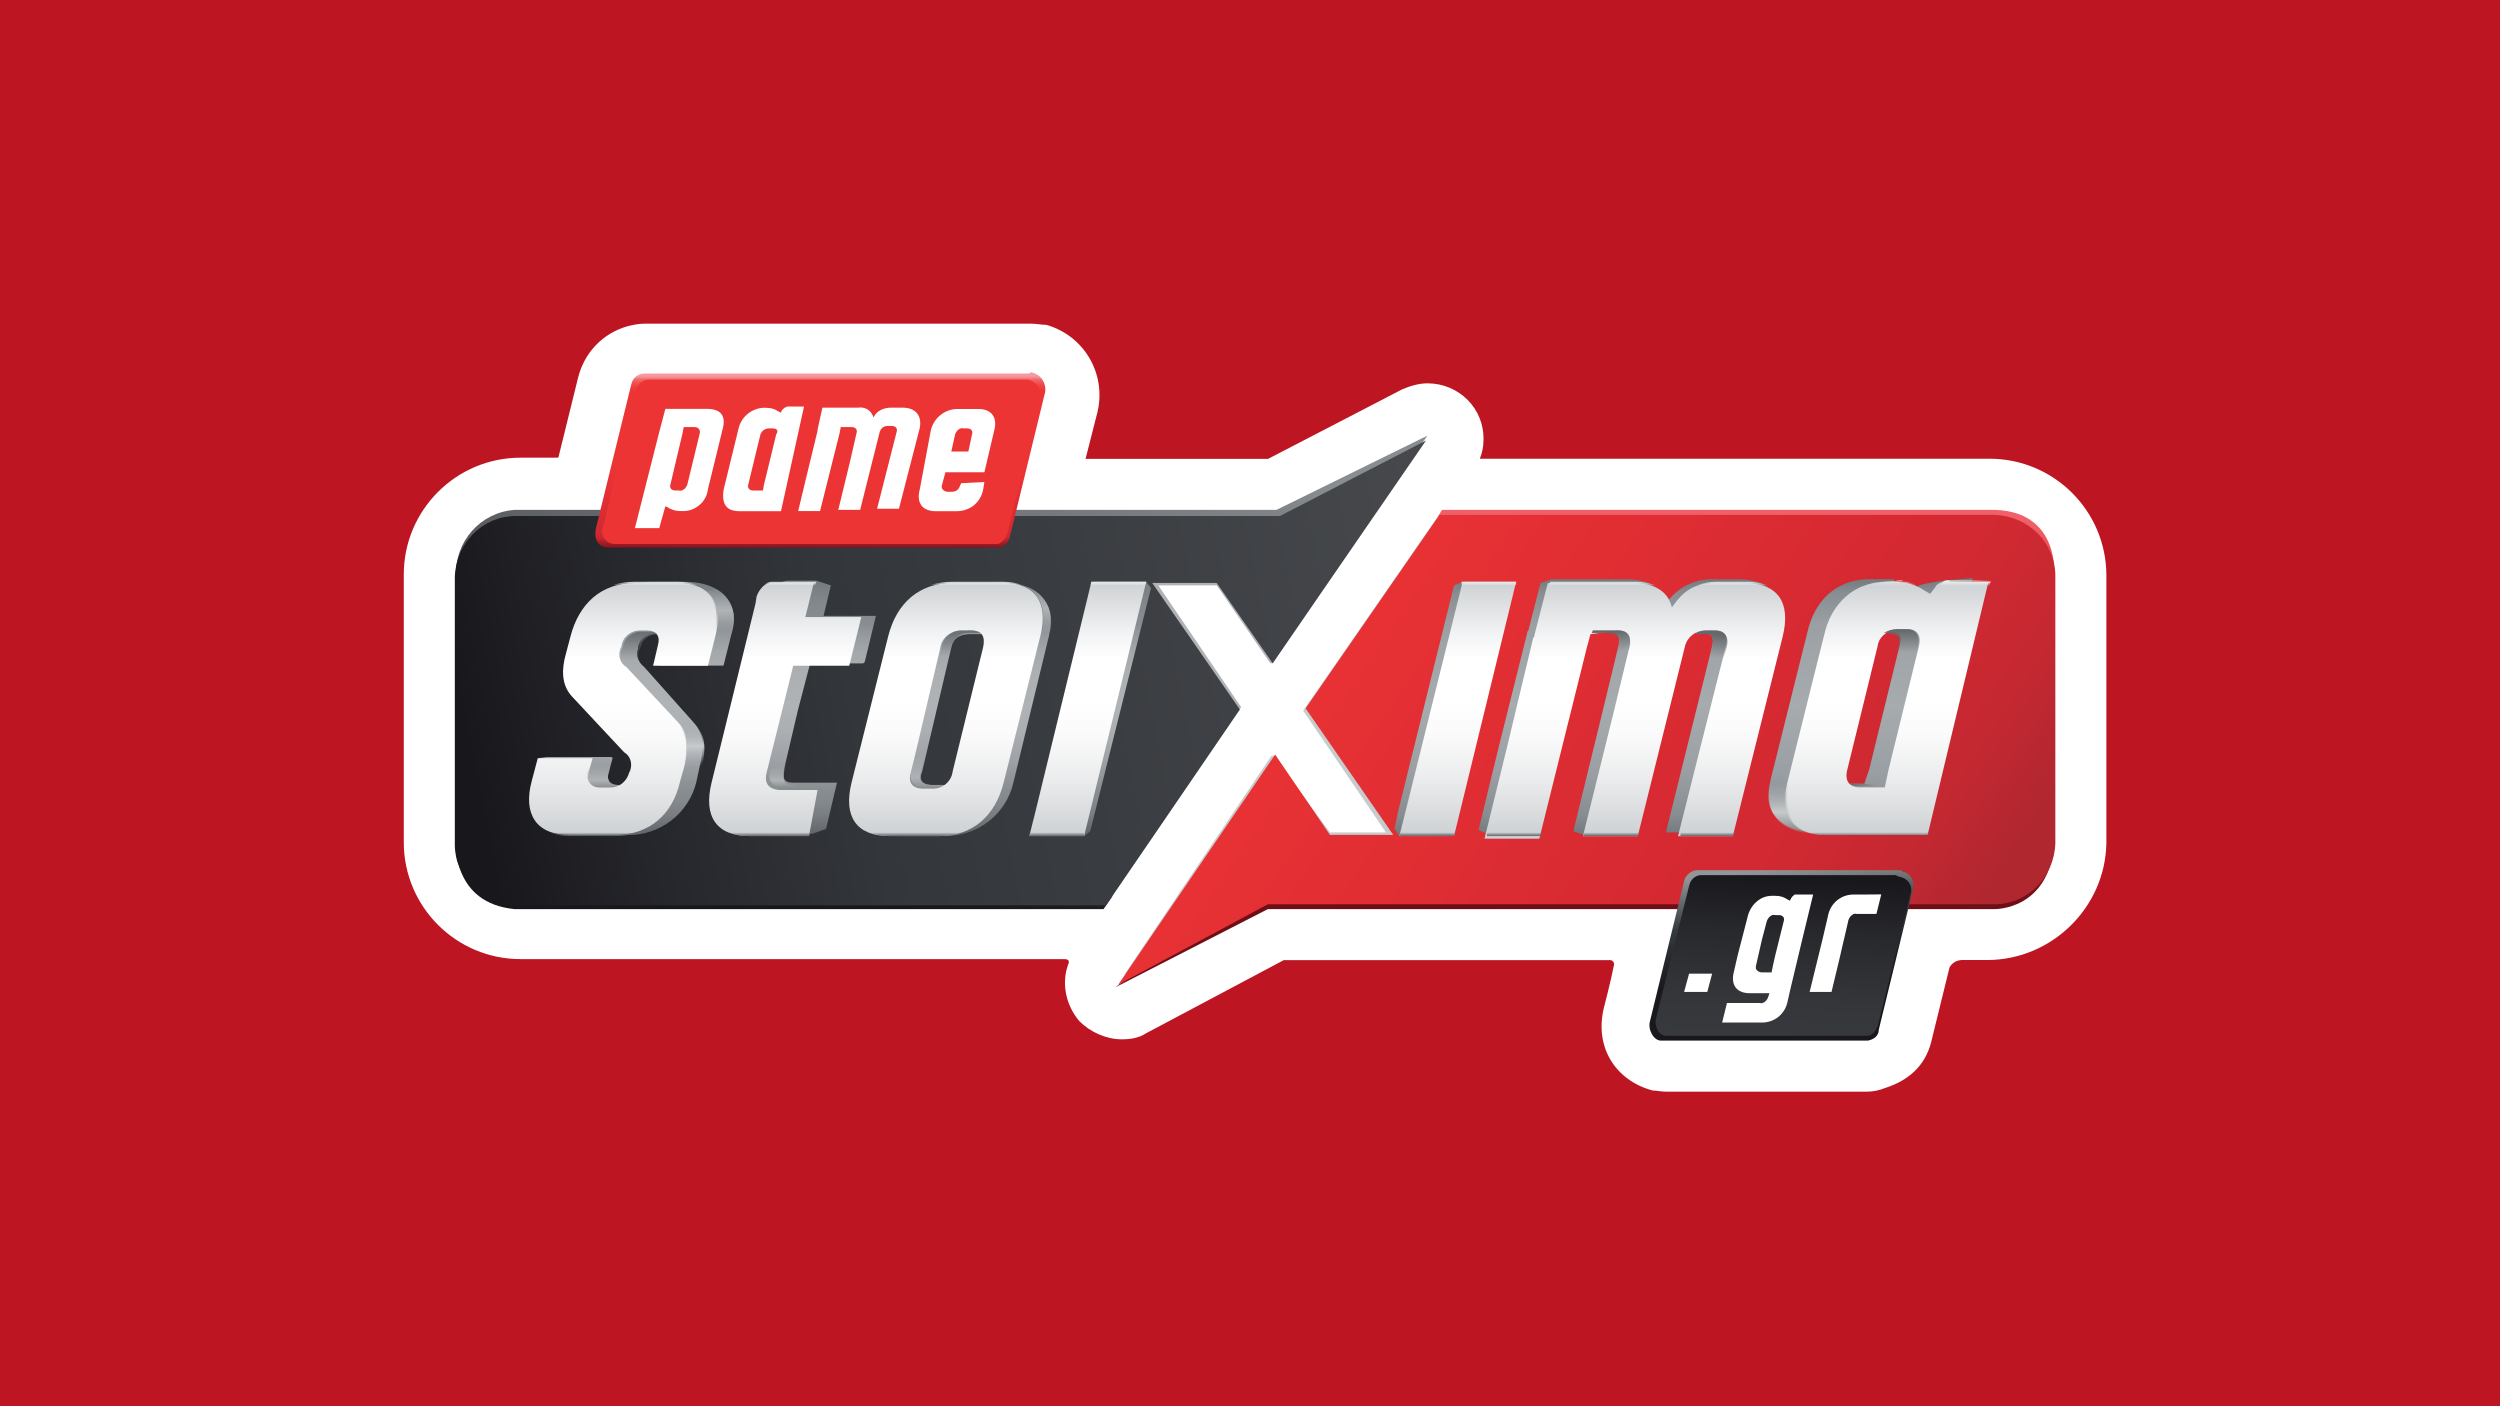 <?xml version="1.0" encoding="utf-8"?>
<!-- Generator: Adobe Illustrator 27.0.0, SVG Export Plug-In . SVG Version: 6.00 Build 0)  -->
<svg version="1.1" id="Layer_1" xmlns:v="https://vecta.io/nano"
	 xmlns="http://www.w3.org/2000/svg" xmlns:xlink="http://www.w3.org/1999/xlink" x="0px" y="0px" width="1920px" height="1080px"
	 viewBox="0 0 1920 1080" style="enable-background:new 0 0 1920 1080;" xml:space="preserve">
<style type="text/css">
	.st0{fill:#BD1522;}
	.st1{fill-rule:evenodd;clip-rule:evenodd;fill:#FFFFFF;}
	.st2{fill-rule:evenodd;clip-rule:evenodd;fill:#C7CBCC;}
	.st3{fill-rule:evenodd;clip-rule:evenodd;fill:url(#SVGID_1_);}
	.st4{fill-rule:evenodd;clip-rule:evenodd;fill:#AFB3B6;}
	.st5{fill-rule:evenodd;clip-rule:evenodd;fill:url(#SVGID_00000016783147664939028130000001170880917494234034_);}
	.st6{fill-rule:evenodd;clip-rule:evenodd;fill:url(#SVGID_00000174586340975557210470000000110084033067795367_);}
	.st7{fill-rule:evenodd;clip-rule:evenodd;fill:url(#SVGID_00000114044015083947225750000016416569598900683672_);}
	.st8{fill:url(#SVGID_00000109711635484298983860000017642226068940243350_);}
	.st9{fill:url(#SVGID_00000026132600201129609800000002752890261403065019_);}
	.st10{fill:url(#SVGID_00000034770180169235800000000001216016516572912008_);}
	.st11{fill:url(#SVGID_00000134242561583591142260000014477427111077646509_);}
	.st12{fill-rule:evenodd;clip-rule:evenodd;fill:url(#SVGID_00000178194284481698166670000003621076895653182082_);}
	.st13{fill-rule:evenodd;clip-rule:evenodd;fill:url(#SVGID_00000025440934811799425040000016814332992058005406_);}
	.st14{fill:url(#SVGID_00000152949355461440454300000008266547322946154914_);}
	.st15{fill:url(#SVGID_00000099637296288205607520000011117901033035276468_);}
	.st16{fill:url(#SVGID_00000039124087611978490060000015837880553446140554_);}
	.st17{fill:url(#SVGID_00000143591035030040262270000002755004296946199178_);}
	.st18{fill:url(#SVGID_00000139979995485848371630000001799929697737843350_);}
	.st19{fill:url(#SVGID_00000128456248726832950730000001666450882809997227_);}
	.st20{fill-rule:evenodd;clip-rule:evenodd;fill:url(#SVGID_00000161594546623012483620000015053150244958100923_);}
	.st21{fill-rule:evenodd;clip-rule:evenodd;fill:url(#SVGID_00000026855789120045621310000015875574873838958976_);}
	.st22{fill:url(#SVGID_00000137839368712768197670000006032155673236611246_);}
	.st23{fill:url(#SVGID_00000087390081558964054090000002801475604655940737_);}
	.st24{fill:url(#SVGID_00000128460736721089070200000004548629231444533167_);}
	.st25{fill-rule:evenodd;clip-rule:evenodd;fill:url(#SVGID_00000147910737750623026100000018072996739826545550_);}
	.st26{fill-rule:evenodd;clip-rule:evenodd;fill:url(#SVGID_00000147914653926001275480000014315017194442789806_);}
	.st27{fill:url(#SVGID_00000151505338441572354860000006223365708141937083_);}
	.st28{fill:url(#SVGID_00000012470533180831987190000007582807635636943291_);}
	.st29{fill:url(#SVGID_00000025405531216705018740000005856710589145556134_);}
	.st30{fill-rule:evenodd;clip-rule:evenodd;fill:url(#SVGID_00000127043717359290922070000009728611447199054763_);}
	.st31{fill:url(#SVGID_00000122717577340980286630000001295154728068686738_);}
	.st32{fill-rule:evenodd;clip-rule:evenodd;fill:url(#SVGID_00000025436351712299969460000012108599409323758780_);}
	.st33{fill-rule:evenodd;clip-rule:evenodd;fill:url(#SVGID_00000054233654299049172160000002641228548399968688_);}
	.st34{fill:url(#SVGID_00000021103403464562957240000009581200015380214951_);}
	.st35{fill:url(#SVGID_00000086678732522505466050000005726125278357277355_);}
	.st36{fill:url(#SVGID_00000072274577227790582130000017257959956240455559_);}
	.st37{fill:url(#SVGID_00000155828460871396203650000004959224558281284264_);}
	.st38{fill:url(#SVGID_00000134963181818495063760000016024520508055895485_);}
	.st39{fill:url(#SVGID_00000008838834864602638500000013356626495754676609_);}
	.st40{fill:url(#SVGID_00000011722964097636381960000007961411952749575322_);}
	.st41{fill-rule:evenodd;clip-rule:evenodd;fill:url(#SVGID_00000010270711491263340670000008928117218773073291_);}
	.st42{fill-rule:evenodd;clip-rule:evenodd;fill:url(#SVGID_00000173139982577539588180000001266912187942348984_);}
	.st43{fill:url(#SVGID_00000163036368432925888610000016994183568822705041_);}
	.st44{fill:url(#SVGID_00000074428590494190816310000006549323509951595708_);}
	.st45{fill:url(#SVGID_00000104683135340626775390000016175858032332039064_);}
	.st46{opacity:0.6;fill:url(#SVGID_00000181067717460922832310000017700686426173956257_);enable-background:new    ;}
	.st47{fill:url(#SVGID_00000160190582209790810070000008385077357581507507_);}
	.st48{fill:url(#SVGID_00000134207930628549779220000000871911997749286563_);}
	.st49{fill:url(#SVGID_00000164508926125802095560000011954589465003981749_);}
	.st50{fill-rule:evenodd;clip-rule:evenodd;fill:url(#SVGID_00000182511940307864100090000003630085068283669926_);}
	.st51{fill-rule:evenodd;clip-rule:evenodd;fill:url(#SVGID_00000134250332272921356500000017023893932202969529_);}
	.st52{fill-rule:evenodd;clip-rule:evenodd;fill:url(#SVGID_00000096778820240399951310000008646072435607217055_);}
	.st53{fill:url(#SVGID_00000069389698309131872190000004699404185569052860_);}
	.st54{fill:url(#SVGID_00000029035720119935852280000012929851258420413367_);}
	.st55{fill-rule:evenodd;clip-rule:evenodd;fill:url(#SVGID_00000099648143623071322300000003856059613319558045_);}
	.st56{fill-rule:evenodd;clip-rule:evenodd;fill:url(#SVGID_00000170971866034335781220000015653887694414399923_);}
	.st57{fill:url(#SVGID_00000000909940351031101460000005180557059307548053_);}
	.st58{fill:url(#SVGID_00000109745374094517735850000016720301538468240514_);}
	.st59{fill:#FFFFFF;}
</style>
<path class="st0" d="M0,0h1920v1080H0V0z"/>
<g>
	<path class="st1" d="M1497.2,743.1l-14,57c-4.7,18.7-17.8,29.9-35.5,35.5c-4.7,1.9-9.3,2.8-14,2.8h-154.2c-3.7,0-7.5-0.9-10.3-0.9
		c-28-7.5-44.9-32.7-37.4-63.6c0,0,5.6-21.5,7.5-31.8c0.9-1.9,0-3.7-1.9-4.7c-0.9,0-0.9,0-1.9,0H985.9l-105.6,56.1
		c-5.6,3.7-12.2,4.7-18.7,4.7c-12.2,0-24.3-5.6-32.7-14c-10.3-12.2-14-29-8.4-43.9c0,0,1.9-3.7-2.8-3.7H399.8
		c-49.5,0-89.7-40.2-89.7-89.7V441.2c0-49.5,40.2-89.7,89.7-89.7h29l15-60.8c4.7-19.6,18.7-34.6,38.3-40.2c3.7-0.9,8.4-1.9,12.2-1.9
		h298.2c3.7,0,7.5,0.9,11.2,0.9c29,8.4,45.8,37.4,39.3,66.4l-9.3,36.5h140.2l102.8-53.3c6.5-2.8,13.1-4.7,19.6-4.7
		c24.3,0,43.9,19.6,43,43.9c0,4.7-0.9,9.3-2.8,14H1528c49.5,0,89.7,40.2,89.7,89.7v205.6c-0.9,49.5-42.1,89.7-91.6,89.7h-19.6
		C1502.8,737.5,1499.1,739.4,1497.2,743.1z"/>
	<path class="st2" d="M863.4,748.7l113.1-168.3h1.9l43,58.9h43l-63.6-93.5l103.8-149.6l17.8,87.9v170.1c0,0-32.7,24.3-35.5,24.3
		s-139.3-6.5-139.3-6.5l-43,46.7L863.4,748.7z"/>
	
		<linearGradient id="SVGID_1_" gradientUnits="userSpaceOnUse" x1="735.945" y1="-168.213" x2="666.755" y2="-531.299" gradientTransform="matrix(1 0 0 -1 0 150)">
		<stop  offset="0" style="stop-color:#888D91"/>
		<stop  offset="1" style="stop-color:#18171C"/>
	</linearGradient>
	<path class="st3" d="M1094.3,337.4l1.9-2.8l-115.9,57H395.1c-26.2,1.9-45.8,24.3-44.9,50.5v205.6c0,0-2.8,45.8,44.9,50.5h452.4
		l6.5-9.3l13.1-46.7L898,501.9l-23.4-57l11.2-23.4l111.2-9.3l85.1-58.9L1094.3,337.4z"/>
	<path class="st4" d="M1094.3,337.4l-116.8,172h-1.9l-41.1-59.8h-44.9l63.6,93.5l-70.1,102.8l-32.7,47.7l42.1-78.5l-13.1-145.8
		l-5.6-30.8c0,0,58.9-7.5,60.8-8.4c2.8-0.9,66.4-0.9,66.4-0.9L1094.3,337.4z"/>
	
		<linearGradient id="SVGID_00000001665428122608116470000016178221761998630574_" gradientUnits="userSpaceOnUse" x1="1217.293" y1="-249.532" x2="1217.293" y2="-542.316" gradientTransform="matrix(1 0 0 -1 0 150)">
		<stop  offset="0" style="stop-color:#F06068"/>
		<stop  offset="9.000000e-02" style="stop-color:#EF5055"/>
		<stop  offset="0.21" style="stop-color:#EE4043"/>
		<stop  offset="0.34" style="stop-color:#ED3738"/>
		<stop  offset="0.49" style="stop-color:#ED3435"/>
		<stop  offset="0.56" style="stop-color:#E63233"/>
		<stop  offset="0.67" style="stop-color:#D12C2E"/>
		<stop  offset="0.8" style="stop-color:#B02226"/>
		<stop  offset="0.94" style="stop-color:#82141B"/>
		<stop  offset="1" style="stop-color:#6F0E16"/>
	</linearGradient>
	<path style="fill-rule:evenodd;clip-rule:evenodd;fill:url(#SVGID_00000001665428122608116470000016178221761998630574_);" d="
		M860.6,756.2l113.1-58h558.1c0,0,42.1,0.9,45.8-50.5V442.1c0,0,4.7-48.6-44.9-50.5h-425.3l-2.8,4.7l-12.2,58.9l-27.1,96.3
		l17.8,91.6v27.1L999,682.3l-44.9-0.9l-97.2,76.7"/>
	
		<linearGradient id="SVGID_00000091736370221647943000000015821660210249294521_" gradientUnits="userSpaceOnUse" x1="977.543" y1="-273.827" x2="1473.159" y2="-609.192" gradientTransform="matrix(1 0 0 -1 0 150)">
		<stop  offset="0" style="stop-color:#ED3435"/>
		<stop  offset="0.64" style="stop-color:#D62932"/>
		<stop  offset="0.76" style="stop-color:#D12932"/>
		<stop  offset="0.89" style="stop-color:#C42831"/>
		<stop  offset="1" style="stop-color:#B12730"/>
	</linearGradient>
	<path style="fill-rule:evenodd;clip-rule:evenodd;fill:url(#SVGID_00000091736370221647943000000015821660210249294521_);" d="
		M973.7,694.5h558.1c25.2,0,45.8-20.6,46.7-46.7V442.1c0-25.2-20.6-45.8-46.7-46.7h-426.3L1002.7,544l67.3,97.2h-48.6l-42.1-61.7
		L858.8,756.2L973.7,694.5z"/>
	
		<linearGradient id="SVGID_00000082370171297836566930000012769782337183347588_" gradientUnits="userSpaceOnUse" x1="363.335" y1="-447.274" x2="1111.556" y2="-297.666" gradientTransform="matrix(1 0 0 -1 0 150)">
		<stop  offset="0" style="stop-color:#18171C"/>
		<stop  offset="0.17" style="stop-color:#26272C"/>
		<stop  offset="0.39" style="stop-color:#33363A"/>
		<stop  offset="0.57" style="stop-color:#383B3F"/>
		<stop  offset="0.99" style="stop-color:#46484C"/>
	</linearGradient>
	<path style="fill-rule:evenodd;clip-rule:evenodd;fill:url(#SVGID_00000082370171297836566930000012769782337183347588_);" d="
		M952.2,544.9l-67.3-97.2h49.5l43,61.7l117.8-171.1l-112.2,58H396c-25.2,0-45.8,20.6-46.7,46.7v205.6c0,25.2,20.6,45.8,46.7,46.7
		h453.4L952.2,544.9z"/>
	
		<linearGradient id="SVGID_00000116939714342839196990000011503125744588029059_" gradientUnits="userSpaceOnUse" x1="630.047" y1="-138.582" x2="630.047" y2="-271.874" gradientTransform="matrix(1 0 0 -1 0 150)">
		<stop  offset="0" style="stop-color:#F59AA0"/>
		<stop  offset="1.000000e-02" style="stop-color:#F48A8F"/>
		<stop  offset="2.000000e-02" style="stop-color:#F16B6F"/>
		<stop  offset="4.000000e-02" style="stop-color:#EF5355"/>
		<stop  offset="6.000000e-02" style="stop-color:#EE4243"/>
		<stop  offset="8.000000e-02" style="stop-color:#ED3738"/>
		<stop  offset="0.1" style="stop-color:#ED3435"/>
		<stop  offset="0.15" style="stop-color:#ED3435"/>
		<stop  offset="0.49" style="stop-color:#ED3435"/>
		<stop  offset="0.65" style="stop-color:#E63134"/>
		<stop  offset="0.89" style="stop-color:#D12931"/>
		<stop  offset="0.93" style="stop-color:#CD2730"/>
		<stop  offset="1" style="stop-color:#77111C"/>
	</linearGradient>
	<path style="fill:url(#SVGID_00000116939714342839196990000011503125744588029059_);" d="M790.5,286.9H495.1
		c-5.6,0-9.3,3.7-10.3,8.4l-27.1,110.3c0,0-3.7,15,10.3,15h300.1c3.7-0.9,6.5-4.7,7.5-8.4L802.7,301c0.9-6.5-2.8-13.1-10.3-15
		c0,0,0,0-0.9,0"/>
	
		<linearGradient id="SVGID_00000142145250507307953690000013561393482516858014_" gradientUnits="userSpaceOnUse" x1="461.862" y1="-204.704" x2="797.576" y2="-204.704" gradientTransform="matrix(1 0 0 -1 0 150)">
		<stop  offset="0" style="stop-color:#ED3435"/>
		<stop  offset="1" style="stop-color:#ED3435"/>
	</linearGradient>
	<path style="fill:url(#SVGID_00000142145250507307953690000013561393482516858014_);" d="M783,291.6H497.9c-4.7,0-8.4,3.7-9.3,8.4
		l-25.2,103.8c-2.8,4.7,0,11.2,4.7,13.1c1.9,0.9,3.7,0.9,5.6,0.9h292.6c3.7-0.9,6.5-4.7,7.5-8.4l25.2-103.8c0.9-6.5-2.8-12.2-9.3-14
		h-0.9L783,291.6L783,291.6z"/>
	
		<linearGradient id="SVGID_00000176012509879378763320000012224337443985678228_" gradientUnits="userSpaceOnUse" x1="1374.953" y1="-647.809" x2="1361.325" y2="-517.733" gradientTransform="matrix(1 0 0 -1 0 150)">
		<stop  offset="0" style="stop-color:#18171C"/>
		<stop  offset="0.38" style="stop-color:#1A191E"/>
		<stop  offset="0.54" style="stop-color:#25282C"/>
		<stop  offset="0.71" style="stop-color:#353C3F"/>
		<stop  offset="0.87" style="stop-color:#686D6E"/>
		<stop  offset="1" style="stop-color:#939696"/>
	</linearGradient>
	<path style="fill:url(#SVGID_00000176012509879378763320000012224337443985678228_);" d="M1459.8,668.3h-156.1
		c-4.7,0-9.3,3.7-10.3,8.4l-26.2,107.5c-1.9,6.5,2.8,15,8.4,15h158.9c4.7-0.9,8.4-3.7,8.4-8.4l26.2-107.5c1.9-6.5-1.9-13.1-8.4-14
		C1460.7,668.3,1459.8,668.3,1459.8,668.3"/>
	
		<linearGradient id="SVGID_00000114785123909629645860000013051667226809548678_" gradientUnits="userSpaceOnUse" x1="1372.738" y1="-523.075" x2="1365.544" y2="-665.256" gradientTransform="matrix(1 0 0 -1 0 150)">
		<stop  offset="0" style="stop-color:#18171C"/>
		<stop  offset="0.31" style="stop-color:#28292D"/>
		<stop  offset="0.68" style="stop-color:#34363A"/>
		<stop  offset="1" style="stop-color:#383B3F"/>
	</linearGradient>
	<path style="fill:url(#SVGID_00000114785123909629645860000013051667226809548678_);" d="M1456.1,672.1h-149.6
		c-4.7,0-8.4,3.7-9.3,8.4l-25.2,101c-1.9,6.5,1.9,14,7.5,14h154.2c4.7,0,6.5-3.7,8.4-7.5l25.2-101c1.9-5.6-0.9-11.2-6.5-13.1
		C1457.9,673,1457,673,1456.1,672.1"/>
	
		<linearGradient id="SVGID_00000085942455097653054340000017692035323750644911_" gradientUnits="userSpaceOnUse" x1="488.238" y1="-488.567" x2="488.238" y2="-296.73" gradientTransform="matrix(1 0 0 -1 0 150)">
		<stop  offset="0" style="stop-color:#65696C"/>
		<stop  offset="6.000000e-02" style="stop-color:#787C80"/>
		<stop  offset="0.12" style="stop-color:#84898D"/>
		<stop  offset="0.17" style="stop-color:#888D91"/>
		<stop  offset="0.18" style="stop-color:#8B9093"/>
		<stop  offset="0.29" style="stop-color:#9FA3A7"/>
		<stop  offset="0.4" style="stop-color:#ABAFB2"/>
		<stop  offset="0.5" style="stop-color:#AFB3B6"/>
		<stop  offset="0.63" style="stop-color:#ACB0B3"/>
		<stop  offset="0.72" style="stop-color:#A3A8AB"/>
		<stop  offset="0.79" style="stop-color:#94999D"/>
		<stop  offset="0.83" style="stop-color:#888D91"/>
		<stop  offset="0.91" style="stop-color:#82888C"/>
		<stop  offset="1" style="stop-color:#757B7F"/>
	</linearGradient>
	<path style="fill-rule:evenodd;clip-rule:evenodd;fill:url(#SVGID_00000085942455097653054340000017692035323750644911_);" d="
		M526,446.8h-25.2c-26.2,0-43,16.8-49.5,41.1l-3.7,14c-2.8,10.3-3.7,22.4,4.7,31.8l40.2,43c4.7,3.7,5.6,9.3,4.7,15l-0.9,1.9
		c-0.9,5.6-5.6,10.3-11.2,9.3h-0.9h-8.4c-6.5,0-10.3-2.8-8.4-9.3l2.8-10.3c0.9-1.9-0.9-1.9-0.9-1.9h-49.5l-6.5,0.9l4.7,4.7l7.5,0.9
		l-3.7,12.2c-5.6,25.2,2.8,41.1,29,41.1h30.8c25.2,0.9,47.7-16.8,53.3-41.1l2.8-13.1c2.8-10.3,3.7-22.4-4.7-31.8l-38.3-43
		c-4.7-3.7-6.5-9.3-4.7-14v-1.9c1.9-6.5,7.5-10.3,14-9.3h5.6c6.5,0,10.3,1.9,8.4,9.3l-0.9,10.3l-15.9,3.7l7.5,0.9H555
		c0.9,0,0.9-0.9,0.9-0.9l5.6-22.4C569.9,461.7,552.2,446.8,526,446.8z"/>
	
		<linearGradient id="SVGID_00000096052632260622692130000007049536425246080924_" gradientUnits="userSpaceOnUse" x1="478.771" y1="-298.543" x2="478.771" y2="-490.204" gradientTransform="matrix(1 0 0 -1 0 150)">
		<stop  offset="0" style="stop-color:#CED1D3"/>
		<stop  offset="1.000000e-02" style="stop-color:#D1D4D6"/>
		<stop  offset="0.2" style="stop-color:#F2F3F4"/>
		<stop  offset="0.3" style="stop-color:#FFFFFF"/>
		<stop  offset="0.32" style="stop-color:#FFFFFF"/>
		<stop  offset="0.47" style="stop-color:#FFFFFF"/>
		<stop  offset="0.61" style="stop-color:#FAFAFA"/>
		<stop  offset="0.79" style="stop-color:#EAEBEC"/>
		<stop  offset="0.99" style="stop-color:#D0D3D5"/>
		<stop  offset="1" style="stop-color:#CED1D3"/>
	</linearGradient>
	<path style="fill-rule:evenodd;clip-rule:evenodd;fill:url(#SVGID_00000096052632260622692130000007049536425246080924_);" d="
		M526,587l-3.7,13.1c-5.6,25.2-23.4,41.1-49.5,41.1h-35.5c-26.2,0-35.5-16.8-29-41.1l4.7-17.8h42.1l-2.8,10.3
		c-1.9,6.5,0.9,12.2,8.4,12.2h8.4c6.5,0,12.2-4.7,14-11.2l0.9-1.9c1.9-5.6,0-11.2-4.7-14l-40.2-43c-8.4-9.3-7.5-21.5-4.7-31.8
		l3.7-14c6.5-25.2,23.4-41.1,49.5-41.1h32.7c26.2,0,35.5,16.8,29,41.1l-5.6,22.4h-42.1l3.7-15.9c1.9-6.5-0.9-11.2-8.4-11.2h-5.6
		c-6.5,0-13.1,4.7-14,12.2l-0.9,1.9c-1.9,5.6,0,11.2,4.7,14l40.2,43C529.7,564.6,527.8,577.6,526,587"/>
	
		<linearGradient id="SVGID_00000181774007915600978880000007592779512645489817_" gradientUnits="userSpaceOnUse" x1="503.075" y1="-296.905" x2="503.075" y2="-300.006" gradientTransform="matrix(1 0 0 -1 0 150)">
		<stop  offset="0" style="stop-color:#EBECEB"/>
		<stop  offset="1" style="stop-color:#EBECEB;stop-opacity:0"/>
	</linearGradient>
	<path style="fill:url(#SVGID_00000181774007915600978880000007592779512645489817_);" d="M520.4,446.8h-32.7
		c-5.6,0-12.2,0.9-17.8,2.8h66.4C530.7,447.7,526,446.8,520.4,446.8z"/>
	
		<linearGradient id="SVGID_00000116941202402413103790000000332632899363164855_" gradientUnits="userSpaceOnUse" x1="490.547" y1="-332.758" x2="490.547" y2="-356.738" gradientTransform="matrix(1 0 0 -1 0 150)">
		<stop  offset="0" style="stop-color:#65696C"/>
		<stop  offset="1" style="stop-color:#65696C;stop-opacity:0"/>
	</linearGradient>
	<path style="fill:url(#SVGID_00000116941202402413103790000000332632899363164855_);" d="M495.1,511.3c-3.7-2.8-5.6-8.4-3.7-13.1
		l0.9-1.9c0.9-5.6,6.5-9.3,12.2-9.3c-1.9-1.9-3.7-1.9-6.5-1.9h-5.6c-6.5,0-13.1,4.7-14,12.2l-0.9,1.9c-1.9,4.7,0,9.3,2.8,13.1
		C484.8,511.3,489.5,511.3,495.1,511.3z"/>
	
		<linearGradient id="SVGID_00000055685838500730418270000011551724177320224896_" gradientUnits="userSpaceOnUse" x1="531.646" y1="-406.51" x2="531.646" y2="-438.736" gradientTransform="matrix(1 0 0 -1 0 150)">
		<stop  offset="0" style="stop-color:#AFB3B6;stop-opacity:8.000000e-02"/>
		<stop  offset="0.21" style="stop-color:#B5B9BB;stop-opacity:0.46"/>
		<stop  offset="0.5" style="stop-color:#C6CACB;stop-opacity:0.97"/>
		<stop  offset="0.51" style="stop-color:#C7CBCC"/>
		<stop  offset="0.79" style="stop-color:#B6BABC;stop-opacity:0.42"/>
		<stop  offset="1" style="stop-color:#AFB3B6;stop-opacity:0"/>
	</linearGradient>
	<path style="fill:url(#SVGID_00000055685838500730418270000011551724177320224896_);" d="M522.2,558c6.5,8.4,5.6,20.6,2.8,29.9v2.8
		c4.7-0.9,9.3-1.9,14-2.8l0,0c2.8-10.3,3.7-22.4-4.7-30.8C530.7,557.1,526,557.1,522.2,558z"/>
	
		<linearGradient id="SVGID_00000133488139820929334670000015614329483215988110_" gradientUnits="userSpaceOnUse" x1="552.784" y1="-301.995" x2="552.784" y2="-335.156" gradientTransform="matrix(1 0 0 -1 0 150)">
		<stop  offset="0" style="stop-color:#AFB3B6;stop-opacity:8.000000e-02"/>
		<stop  offset="0.51" style="stop-color:#AFB3B6"/>
		<stop  offset="1" style="stop-color:#AFB3B6;stop-opacity:0"/>
	</linearGradient>
	<path style="fill:url(#SVGID_00000133488139820929334670000015614329483215988110_);" d="M550.3,452.4c-0.9,0-1.9,0-2.8,0.9
		c-1.9,0-3.7,0-5.6,0.9c8.4,6.5,10.3,18.7,6.5,32.7c4.7-0.9,9.3-1.9,14-2.8C566.2,472,561.5,458.9,550.3,452.4z"/>
	
		<linearGradient id="SVGID_00000033355752119077616860000015256970480099543683_" gradientUnits="userSpaceOnUse" x1="463.815" y1="-438.736" x2="463.815" y2="-454.469" gradientTransform="matrix(1 0 0 -1 0 150)">
		<stop  offset="0" style="stop-color:#AFB3B6;stop-opacity:8.000000e-02"/>
		<stop  offset="0.66" style="stop-color:#AFB3B6"/>
		<stop  offset="1" style="stop-color:#AFB3B6;stop-opacity:0"/>
	</linearGradient>
	<path style="fill:url(#SVGID_00000033355752119077616860000015256970480099543683_);" d="M469,588.9l-1.9,5.6c0,0-1.9,7.5,5.6,8.4
		h3.7c-1.9,0.9-4.7,1.9-7.5,1.9h-8.4c-4.7,0.9-8.4-2.8-9.3-7.5c0-0.9,0-2.8,0-3.7l1.9-6.5L469,588.9z"/>
	
		<linearGradient id="SVGID_00000110457563826369509050000004103324564888373902_" gradientUnits="userSpaceOnUse" x1="455.87" y1="-492.018" x2="455.87" y2="-489.151" gradientTransform="matrix(1 0 0 -1 0 150)">
		<stop  offset="0" style="stop-color:#65696C"/>
		<stop  offset="1" style="stop-color:#65696C;stop-opacity:0"/>
	</linearGradient>
	<path style="fill:url(#SVGID_00000110457563826369509050000004103324564888373902_);" d="M472.7,642.1c6.5,0,12.2-0.9,17.8-2.8
		h-69.2c5.6,1.9,11.2,2.8,16.8,2.8H472.7z"/>
	
		<linearGradient id="SVGID_00000069382489771928045840000006583581461031002528_" gradientUnits="userSpaceOnUse" x1="615.22" y1="-488.567" x2="615.22" y2="-296.73" gradientTransform="matrix(1 0 0 -1 0 150)">
		<stop  offset="0" style="stop-color:#65696C"/>
		<stop  offset="6.000000e-02" style="stop-color:#787C80"/>
		<stop  offset="0.12" style="stop-color:#84898D"/>
		<stop  offset="0.17" style="stop-color:#888D91"/>
		<stop  offset="0.18" style="stop-color:#8B9093"/>
		<stop  offset="0.29" style="stop-color:#9FA3A7"/>
		<stop  offset="0.4" style="stop-color:#ABAFB2"/>
		<stop  offset="0.5" style="stop-color:#AFB3B6"/>
		<stop  offset="0.63" style="stop-color:#ACB0B3"/>
		<stop  offset="0.72" style="stop-color:#A3A8AB"/>
		<stop  offset="0.79" style="stop-color:#94999D"/>
		<stop  offset="0.83" style="stop-color:#888D91"/>
		<stop  offset="0.91" style="stop-color:#82888C"/>
		<stop  offset="1" style="stop-color:#757B7F"/>
	</linearGradient>
	<path style="fill-rule:evenodd;clip-rule:evenodd;fill:url(#SVGID_00000069382489771928045840000006583581461031002528_);" d="
		M664.3,473h-31.8l5.6-23.4l-11.2-3.7h-21.5c-2.8,0-4.7,0.9-6.5,2.8c-2.8,1.9-3.7,4.7-4.7,7.5l-0.9,5.6l-20.6,84.1l0,0l-13.1,53.3
		c-6.5,26.2,3.7,41.1,29,41.1h35.5l10.3-3.7l8.4-35.5h-33.7c-7.5,0-8.4-3.7-6.5-12.2l10.3-43.9l9.3-35.5h40.2c0.9,0,1.9-0.9,1.9-1.9
		l8.4-34.6L664.3,473z"/>
	
		<linearGradient id="SVGID_00000005958906016370252780000001446772224729235365_" gradientUnits="userSpaceOnUse" x1="603.068" y1="-298.543" x2="603.068" y2="-490.204" gradientTransform="matrix(1 0 0 -1 0 150)">
		<stop  offset="0" style="stop-color:#CED1D3"/>
		<stop  offset="1.000000e-02" style="stop-color:#D1D4D6"/>
		<stop  offset="0.2" style="stop-color:#F2F3F4"/>
		<stop  offset="0.3" style="stop-color:#FFFFFF"/>
		<stop  offset="0.32" style="stop-color:#FFFFFF"/>
		<stop  offset="0.47" style="stop-color:#FFFFFF"/>
		<stop  offset="0.61" style="stop-color:#FAFAFA"/>
		<stop  offset="0.79" style="stop-color:#EAEBEC"/>
		<stop  offset="0.99" style="stop-color:#D0D3D5"/>
		<stop  offset="1" style="stop-color:#CED1D3"/>
	</linearGradient>
	<path style="fill-rule:evenodd;clip-rule:evenodd;fill:url(#SVGID_00000005958906016370252780000001446772224729235365_);" d="
		M621.3,642.1h-45.8c-25.2,0-35.5-15-29-41.1l13.1-53.3l0,0l20.6-84.1l0.9-5.6c0.9-2.8,2.8-5.6,4.7-7.5s4.7-2.8,6.5-2.8h32.7
		l-6.5,26.2h43l-9.3,37.4h-43l-9.3,37.4l-11.2,44.9c-1.9,8.4,1.9,12.2,9.3,13.1h29.9L621.3,642.1z"/>
	
		<linearGradient id="SVGID_00000058547621293133935260000010645929547254440353_" gradientUnits="userSpaceOnUse" x1="606.834" y1="-296.905" x2="606.834" y2="-300.006" gradientTransform="matrix(1 0 0 -1 0 150)">
		<stop  offset="0" style="stop-color:#EBECEB"/>
		<stop  offset="1" style="stop-color:#EBECEB;stop-opacity:0"/>
	</linearGradient>
	<path style="fill:url(#SVGID_00000058547621293133935260000010645929547254440353_);" d="M626,449.6l0.9-2.8h-33.7
		c-2.8,0-4.7,0.9-6.5,2.8H626z"/>
	
		<linearGradient id="SVGID_00000103251498065592637890000004535868027031682180_" gradientUnits="userSpaceOnUse" x1="600.987" y1="-438.736" x2="600.987" y2="-454.703" gradientTransform="matrix(1 0 0 -1 0 150)">
		<stop  offset="0" style="stop-color:#AFB3B6;stop-opacity:8.000000e-02"/>
		<stop  offset="0.66" style="stop-color:#AFB3B6"/>
		<stop  offset="1" style="stop-color:#AFB3B6;stop-opacity:0"/>
	</linearGradient>
	<path style="fill:url(#SVGID_00000103251498065592637890000004535868027031682180_);" d="M609.2,604.8c0.9,0-1.9-0.9-0.9-0.9
		l2.8-0.9h-1.9c-7.5,0-8.4-3.7-6.5-12.2l0.9-3.7c-3.7,0.9-8.4,2.8-12.2,3.7v0.9c-1.9,8.4,1.9,12.2,9.3,13.1L609.2,604.8z"/>
	
		<linearGradient id="SVGID_00000044175552169371671760000003487417768952235449_" gradientUnits="userSpaceOnUse" x1="590.943" y1="-492.018" x2="590.943" y2="-489.151" gradientTransform="matrix(1 0 0 -1 0 150)">
		<stop  offset="0" style="stop-color:#65696C"/>
		<stop  offset="1" style="stop-color:#65696C;stop-opacity:0"/>
	</linearGradient>
	<path style="fill:url(#SVGID_00000044175552169371671760000003487417768952235449_);" d="M575.5,642.1h45.8l0.9-2.8h-62.6
		C564.3,641.2,569.9,642.1,575.5,642.1z"/>
	
		<linearGradient id="SVGID_00000033345600086730177680000015063297935786238112_" gradientUnits="userSpaceOnUse" x1="733.275" y1="-488.567" x2="733.275" y2="-296.73" gradientTransform="matrix(1 0 0 -1 0 150)">
		<stop  offset="0" style="stop-color:#65696C"/>
		<stop  offset="6.000000e-02" style="stop-color:#787C80"/>
		<stop  offset="0.12" style="stop-color:#84898D"/>
		<stop  offset="0.17" style="stop-color:#888D91"/>
		<stop  offset="0.18" style="stop-color:#8B9093"/>
		<stop  offset="0.29" style="stop-color:#9FA3A7"/>
		<stop  offset="0.4" style="stop-color:#ABAFB2"/>
		<stop  offset="0.5" style="stop-color:#AFB3B6"/>
		<stop  offset="0.63" style="stop-color:#ACB0B3"/>
		<stop  offset="0.72" style="stop-color:#A3A8AB"/>
		<stop  offset="0.79" style="stop-color:#94999D"/>
		<stop  offset="0.83" style="stop-color:#888D91"/>
		<stop  offset="0.91" style="stop-color:#82888C"/>
		<stop  offset="1" style="stop-color:#757B7F"/>
	</linearGradient>
	<path style="fill-rule:evenodd;clip-rule:evenodd;fill:url(#SVGID_00000033345600086730177680000015063297935786238112_);" d="
		M754.1,486c7.5,0,10.3,2.8,8.4,10.3L740,592.6c-1.9,6.5-8.4,11.2-15,10.3h-7.5c-8.4,0-12.2-2.8-9.3-10.3l22.4-95.3
		c1.9-8.4,7.5-10.3,15.9-10.3h7.5 M805.5,488.8c6.5-26.2-9.3-41.1-33.7-41.1h-32.7c-25.2,0-43,15-49.5,41.1l-28,112.2
		c-6.5,26.2,3.7,41.1,29.9,41.1H726c25.2,0,46.7-16.8,52.3-41.1L805.5,488.8"/>
	
		<linearGradient id="SVGID_00000148624959386385924950000012160119266994609804_" gradientUnits="userSpaceOnUse" x1="726.483" y1="-298.543" x2="726.483" y2="-490.204" gradientTransform="matrix(1 0 0 -1 0 150)">
		<stop  offset="0" style="stop-color:#CED1D3"/>
		<stop  offset="1.000000e-02" style="stop-color:#D1D4D6"/>
		<stop  offset="0.2" style="stop-color:#F2F3F4"/>
		<stop  offset="0.3" style="stop-color:#FFFFFF"/>
		<stop  offset="0.32" style="stop-color:#FFFFFF"/>
		<stop  offset="0.47" style="stop-color:#FFFFFF"/>
		<stop  offset="0.61" style="stop-color:#FAFAFA"/>
		<stop  offset="0.79" style="stop-color:#EAEBEC"/>
		<stop  offset="0.99" style="stop-color:#D0D3D5"/>
		<stop  offset="1" style="stop-color:#CED1D3"/>
	</linearGradient>
	<path style="fill-rule:evenodd;clip-rule:evenodd;fill:url(#SVGID_00000148624959386385924950000012160119266994609804_);" d="
		M746.6,484.2c7.5,0,10.3,4.7,8.4,13.1l-23.4,95.3c-0.9,7.5-7.5,13.1-15,13.1h-7.5c-8.4,0-12.2-4.7-9.3-13.1l22.4-95.3
		c0.9-7.5,8.4-13.1,15.9-13.1H746.6 M798.9,488.8c6.5-26.2-3.7-41.1-29-41.1h-38.3c-25.2,0-43,15-49.5,41.1L654,601
		c-6.5,26.2,3.7,41.1,29,41.1h38.3c25.2,0,43-15,49.5-41.1L798.9,488.8"/>
	
		<linearGradient id="SVGID_00000145037990853312683180000000959498023958433155_" gradientUnits="userSpaceOnUse" x1="749.385" y1="-296.905" x2="749.385" y2="-300.006" gradientTransform="matrix(1 0 0 -1 0 150)">
		<stop  offset="0" style="stop-color:#EBECEB"/>
		<stop  offset="1" style="stop-color:#EBECEB;stop-opacity:0"/>
	</linearGradient>
	<path style="fill:url(#SVGID_00000145037990853312683180000000959498023958433155_);" d="M769.9,446.8h-38.3
		c-5.6,0-12.2,0.9-17.8,2.8h71C781.2,447.7,775.6,446.8,769.9,446.8z"/>
	
		<linearGradient id="SVGID_00000064350753297845056930000002978559680732619179_" gradientUnits="userSpaceOnUse" x1="789.053" y1="-297.491" x2="789.053" y2="-335.799" gradientTransform="matrix(1 0 0 -1 0 150)">
		<stop  offset="0" style="stop-color:#AFB3B6;stop-opacity:8.000000e-02"/>
		<stop  offset="0.51" style="stop-color:#AFB3B6"/>
		<stop  offset="1" style="stop-color:#AFB3B6;stop-opacity:0"/>
	</linearGradient>
	<path style="fill:url(#SVGID_00000064350753297845056930000002978559680732619179_);" d="M799.9,487L799.9,487c0.9,0,0.9,0,1.9,0
		c1.9-0.9,2.8-0.9,4.7-0.9c4.7-24.3-11.2-38.3-34.6-38.3h-0.9C794.3,446.8,805.5,461.7,799.9,487z"/>
	
		<linearGradient id="SVGID_00000164483902312761755650000009823906183657998982_" gradientUnits="userSpaceOnUse" x1="712.224" y1="-430.899" x2="712.224" y2="-455.347" gradientTransform="matrix(1 0 0 -1 0 150)">
		<stop  offset="0" style="stop-color:#AFB3B6;stop-opacity:8.000000e-02"/>
		<stop  offset="0.66" style="stop-color:#AFB3B6"/>
		<stop  offset="1" style="stop-color:#AFB3B6;stop-opacity:0"/>
	</linearGradient>
	<path style="fill:url(#SVGID_00000164483902312761755650000009823906183657998982_);" d="M716.7,602.9c-8.4,0-12.2-2.8-9.3-10.3
		l2.8-12.2l-8.4,2.8l-1.9,8.4c-1.9,8.4,1.9,13.1,9.3,13.1h7.5c2.8,0,5.6-0.9,8.4-1.9H716.7L716.7,602.9z"/>
	
		<linearGradient id="SVGID_00000113312287457673029050000012071493730925520021_" gradientUnits="userSpaceOnUse" x1="737.233" y1="-331.705" x2="737.233" y2="-353.813" gradientTransform="matrix(1 0 0 -1 0 150)">
		<stop  offset="0" style="stop-color:#65696C"/>
		<stop  offset="1" style="stop-color:#65696C;stop-opacity:0"/>
	</linearGradient>
	<path style="fill-rule:evenodd;clip-rule:evenodd;fill:url(#SVGID_00000113312287457673029050000012071493730925520021_);" d="
		M742.8,484.2h3.7c1.9,0,4.7,0.9,6.5,1.9h-9.3c-6.5,0-11.2,3.7-13.1,10.3l-1.9,10.3l-7.5-0.9l1.9-8.4c0.9-7.5,7.5-13.1,15-13.1
		H742.8z"/>
	
		<linearGradient id="SVGID_00000093163008399884726220000006073553963752131979_" gradientUnits="userSpaceOnUse" x1="703.114" y1="-492.018" x2="703.114" y2="-489.151" gradientTransform="matrix(1 0 0 -1 0 150)">
		<stop  offset="0" style="stop-color:#65696C"/>
		<stop  offset="1" style="stop-color:#65696C;stop-opacity:0"/>
	</linearGradient>
	<path style="fill:url(#SVGID_00000093163008399884726220000006073553963752131979_);" d="M684,642.1h37.4c5.6,0,12.2-0.9,17.8-2.8
		h-72C672.7,641.2,678.3,642.1,684,642.1z"/>
	
		<linearGradient id="SVGID_00000085970420415915975900000014259014317625170827_" gradientUnits="userSpaceOnUse" x1="1250.912" y1="-489.503" x2="1250.912" y2="-295.619" gradientTransform="matrix(1 0 0 -1 0 150)">
		<stop  offset="0" style="stop-color:#757B7F"/>
		<stop  offset="7.000000e-02" style="stop-color:#888D91"/>
		<stop  offset="0.24" style="stop-color:#9A9FA3"/>
		<stop  offset="0.28" style="stop-color:#9CA1A5"/>
		<stop  offset="0.5" style="stop-color:#A6ABAE"/>
		<stop  offset="0.73" style="stop-color:#9FA4A8"/>
		<stop  offset="0.83" style="stop-color:#9A9FA3"/>
		<stop  offset="0.95" style="stop-color:#888D91"/>
		<stop  offset="1" style="stop-color:#757B7F"/>
	</linearGradient>
	<path style="fill-rule:evenodd;clip-rule:evenodd;fill:url(#SVGID_00000085970420415915975900000014259014317625170827_);" d="
		M1279.4,639.3l35.5-143c1.9-7.5-0.9-10.3-8.4-10.3h-7.5c-7.5,0-13.1,1.9-15,8.4l-36.5,146.8h-30.8l-8.4-2.8l22.4-91.6l12.2-50.5
		c1.9-7.5-0.9-11.2-8.4-11.2h-12.2c-7.5,0-6.5,1.9-8.4,8.4l-36.5,146.8H1142l-6.5-2.8l15.9-65.4l0,0l21.5-86c0-0.9,0-0.9,0.9-1.9
		l9.3-36.5l8.4-2.8h58c16.8,0,26.2,6.5,29.9,18.7c8.4-12.2,22.4-19.6,37.4-18.7h18.7c25.2,0,35.5,15,29,41.1l-38.3,153.3h-34.6
		L1279.4,639.3z"/>
	
		<linearGradient id="SVGID_00000045593294814920957400000013087229568077880455_" gradientUnits="userSpaceOnUse" x1="1255.586" y1="-298.543" x2="1255.586" y2="-490.204" gradientTransform="matrix(1 0 0 -1 0 150)">
		<stop  offset="0" style="stop-color:#CED1D3"/>
		<stop  offset="1.000000e-02" style="stop-color:#D1D4D6"/>
		<stop  offset="0.2" style="stop-color:#F2F3F4"/>
		<stop  offset="0.3" style="stop-color:#FFFFFF"/>
		<stop  offset="0.32" style="stop-color:#FFFFFF"/>
		<stop  offset="0.47" style="stop-color:#FFFFFF"/>
		<stop  offset="0.61" style="stop-color:#FAFAFA"/>
		<stop  offset="0.79" style="stop-color:#EAEBEC"/>
		<stop  offset="0.99" style="stop-color:#D0D3D5"/>
		<stop  offset="1" style="stop-color:#CED1D3"/>
	</linearGradient>
	<path style="fill-rule:evenodd;clip-rule:evenodd;fill:url(#SVGID_00000045593294814920957400000013087229568077880455_);" d="
		M1242.9,484.2c7.5,0,10.3,4.7,8.4,13.1l-12.2,50.5l-23.4,94.4h42.1l36.5-146.8c1.9-6.5,8.4-11.2,15-11.2h7.5
		c7.5,0,10.3,4.7,8.4,13.1l-36.5,144.9h42.1l38.3-153.3c6.5-26.2-3.7-41.1-29-41.1h-23.4c-15.9,0-24.3,6.5-32.7,18.7
		c-2.8-12.2-13.1-18.7-29.9-18.7h-65.4l-10.3,40.2c0,0.9,0,0.9-0.9,1.9l-20.6,86l0,0l-16.8,68.2h42.1l36.5-146.8l2.8-10.3
		L1242.9,484.2z"/>
	
		<linearGradient id="SVGID_00000139263936325406294570000002245833156770016655_" gradientUnits="userSpaceOnUse" x1="1330.34" y1="-296.905" x2="1330.34" y2="-300.006" gradientTransform="matrix(1 0 0 -1 0 150)">
		<stop  offset="0" style="stop-color:#EBECEB"/>
		<stop  offset="1" style="stop-color:#EBECEB;stop-opacity:0"/>
	</linearGradient>
	<path style="fill:url(#SVGID_00000139263936325406294570000002245833156770016655_);" d="M1342,446.8h-23.4
		c-5.6,0-10.3,0.9-15.9,2.8h55.2C1352.3,447.7,1346.7,446.8,1342,446.8z"/>
	
		<linearGradient id="SVGID_00000134967327137056068790000011227605175026389675_" gradientUnits="userSpaceOnUse" x1="1230.788" y1="-296.905" x2="1230.788" y2="-300.006" gradientTransform="matrix(1 0 0 -1 0 150)">
		<stop  offset="0" style="stop-color:#EBECEB"/>
		<stop  offset="1" style="stop-color:#EBECEB;stop-opacity:0"/>
	</linearGradient>
	<path style="fill:url(#SVGID_00000134967327137056068790000011227605175026389675_);" d="M1256,446.8h-65.4l-0.9,2.8h82.3
		C1266.3,447.7,1260.7,446.8,1256,446.8z"/>
	
		<linearGradient id="SVGID_00000080898201191931606260000008930941595844919969_" gradientUnits="userSpaceOnUse" x1="1314.518" y1="-337.107" x2="1312.705" y2="-359.684" gradientTransform="matrix(1 0 0 -1 0 150)">
		<stop  offset="0" style="stop-color:#65696C"/>
		<stop  offset="0.79" style="stop-color:#65696C;stop-opacity:0"/>
	</linearGradient>
	<path style="fill:url(#SVGID_00000080898201191931606260000008930941595844919969_);" d="M1314.9,497.3l-2.8,12.2
		c3.7,0,7.5-0.9,11.2-1.9l2.8-10.3c1.9-7.5-0.9-13.1-8.4-13.1h-7.5c-2.8,0-6.5,0.9-8.4,2.8h5.6C1314,486,1316.8,488.8,1314.9,497.3z
		"/>
	
		<linearGradient id="SVGID_00000047041243249400930340000003952365054406915738_" gradientUnits="userSpaceOnUse" x1="1163.018" y1="-492.018" x2="1163.018" y2="-489.151" gradientTransform="matrix(1 0 0 -1 0 150)">
		<stop  offset="0" style="stop-color:#65696C"/>
		<stop  offset="1" style="stop-color:#65696C;stop-opacity:0"/>
	</linearGradient>
	<polygon style="fill:url(#SVGID_00000047041243249400930340000003952365054406915738_);" points="1142,642.1 1184,642.1 
		1184,639.3 1142,639.3 	"/>
	
		<linearGradient id="SVGID_00000135683730651844373370000015382264462026717330_" gradientUnits="userSpaceOnUse" x1="1237.331" y1="-492.018" x2="1237.331" y2="-489.151" gradientTransform="matrix(1 0 0 -1 0 150)">
		<stop  offset="0" style="stop-color:#65696C"/>
		<stop  offset="1" style="stop-color:#65696C;stop-opacity:0"/>
	</linearGradient>
	<polygon style="fill:url(#SVGID_00000135683730651844373370000015382264462026717330_);" points="1215.8,642.1 1257.9,642.1 
		1258.8,639.3 1216.8,639.3 	"/>
	
		<linearGradient id="SVGID_00000090977417793237643310000010071070527770379438_" gradientUnits="userSpaceOnUse" x1="1311.645" y1="-492.018" x2="1311.645" y2="-489.151" gradientTransform="matrix(1 0 0 -1 0 150)">
		<stop  offset="0" style="stop-color:#65696C"/>
		<stop  offset="1" style="stop-color:#65696C;stop-opacity:0"/>
	</linearGradient>
	<polygon style="fill:url(#SVGID_00000090977417793237643310000010071070527770379438_);" points="1290.6,639.3 1290.6,642.1 
		1331.7,642.1 1332.7,639.3 	"/>
	
		<linearGradient id="SVGID_00000134216833430156373480000005524346170789329333_" gradientUnits="userSpaceOnUse" x1="1236.57" y1="-335.646" x2="1240.079" y2="-355.415" gradientTransform="matrix(1 0 0 -1 0 150)">
		<stop  offset="0" style="stop-color:#65696C"/>
		<stop  offset="0.79" style="stop-color:#65696C;stop-opacity:0"/>
	</linearGradient>
	<path style="fill:url(#SVGID_00000134216833430156373480000005524346170789329333_);" d="M1223.3,484.2l-0.9,1.9h12.2
		c3.7,0,6.5,0.9,8.4,3.7c0,0,1.9,1.9-0.9,11.2l8.4,0.9c1.9-4.7,1.9-9.3,0.9-13.1c-1.9-3.7-4.7-4.7-10.3-4.7H1223.3z"/>
	
		<linearGradient id="SVGID_00000137109219311889565630000014742280103467901317_" gradientUnits="userSpaceOnUse" x1="1436.633" y1="-489.34" x2="1436.633" y2="-295.456" gradientTransform="matrix(1 0 0 -1 0 150)">
		<stop  offset="0" style="stop-color:#757B7F"/>
		<stop  offset="7.000000e-02" style="stop-color:#888D91"/>
		<stop  offset="0.24" style="stop-color:#9A9FA3"/>
		<stop  offset="0.28" style="stop-color:#9CA1A5"/>
		<stop  offset="0.5" style="stop-color:#A6ABAE"/>
		<stop  offset="0.73" style="stop-color:#9FA4A8"/>
		<stop  offset="0.83" style="stop-color:#9A9FA3"/>
		<stop  offset="0.95" style="stop-color:#888D91"/>
		<stop  offset="1" style="stop-color:#757B7F"/>
	</linearGradient>
	<path style="fill-rule:evenodd;clip-rule:evenodd;fill:url(#SVGID_00000137109219311889565630000014742280103467901317_);" d="
		M1493.5,445.8c-6.5,0.9-13.1,1.9-19.6,3.7c0,0,0,0.9-0.9,0.9l-3.7,4.7l-4.7-2.8c-2.8-1.9-5.6-2.8-9.3-4.7l-0.9-2.8h-15
		c-1.9,0-3.7,0-5.6,0l0,0c-23.4,0.9-40.2,15.9-45.8,41.1l-28,112.2c-6.5,26.2,9.3,41.1,34.6,41.1h32.7c1.9,0,2.8,0,4.7,0h35.5
		L1515,444L1493.5,445.8L1493.5,445.8z M1431.8,601.9h-14c-8.4,0-12.2-2.8-9.3-11.2l23.4-95.3c1.9-8.4,7.5-10.3,15.9-10.3h2.8
		c7.5,0,10.3,1.9,8.4,10.3l-23.4,95.3L1431.8,601.9z"/>
	
		<linearGradient id="SVGID_00000173163001111638636680000017226914011623269311_" gradientUnits="userSpaceOnUse" x1="1449.028" y1="-298.543" x2="1449.028" y2="-490.204" gradientTransform="matrix(1 0 0 -1 0 150)">
		<stop  offset="0" style="stop-color:#CED1D3"/>
		<stop  offset="1.000000e-02" style="stop-color:#D1D4D6"/>
		<stop  offset="0.2" style="stop-color:#F2F3F4"/>
		<stop  offset="0.3" style="stop-color:#FFFFFF"/>
		<stop  offset="0.32" style="stop-color:#FFFFFF"/>
		<stop  offset="0.47" style="stop-color:#FFFFFF"/>
		<stop  offset="0.61" style="stop-color:#FAFAFA"/>
		<stop  offset="0.79" style="stop-color:#EAEBEC"/>
		<stop  offset="0.99" style="stop-color:#D0D3D5"/>
		<stop  offset="1" style="stop-color:#CED1D3"/>
	</linearGradient>
	<path style="fill-rule:evenodd;clip-rule:evenodd;fill:url(#SVGID_00000173163001111638636680000017226914011623269311_);" d="
		M1480.4,641.2h-35.5c-1.9,0-2.8,0-4.7,0h-38.3c-25.2,0-35.5-15-29-41.1l28-112.2c5.6-25.2,23.4-40.2,45.8-41.1l0,0
		c1.9,0,3.7,0,5.6,0h1.9c8.4,0,16.8,1.9,23.4,6.5l4.7,2.8l3.7-4.7c0.9-1.9,1.9-2.8,3.7-3.7c1.9-0.9,3.7-0.9,4.7-0.9h32.7
		L1480.4,641.2z M1465.4,483.2h-7.5c-7.5,0-15,5.6-15.9,13.1l-23.4,95.3c-1.9,8.4,1.9,13.1,9.3,13.1h19.6l2.8-13.1l23.4-95.3
		C1475.7,488.8,1472.9,483.2,1465.4,483.2"/>
	
		<linearGradient id="SVGID_00000160886769609532124530000013832882721244256414_" gradientUnits="userSpaceOnUse" x1="1453.729" y1="-296.905" x2="1453.729" y2="-300.006" gradientTransform="matrix(1 0 0 -1 0 150)">
		<stop  offset="0" style="stop-color:#EBECEB"/>
		<stop  offset="1" style="stop-color:#EBECEB;stop-opacity:0"/>
	</linearGradient>
	<path style="fill:url(#SVGID_00000160886769609532124530000013832882721244256414_);" d="M1455.1,445.8h-1.9c-1.9,0-3.7,0-5.6,0
		l0,0c-0.9,0-0.9,0-1.9,0h15.9C1459.8,446.8,1457,445.8,1455.1,445.8z"/>
	
		<linearGradient id="SVGID_00000008840756588898473280000013433341822159052931_" gradientUnits="userSpaceOnUse" x1="1510.749" y1="-296.905" x2="1510.749" y2="-300.006" gradientTransform="matrix(1 0 0 -1 0 150)">
		<stop  offset="0" style="stop-color:#EBECEB"/>
		<stop  offset="1" style="stop-color:#EBECEB;stop-opacity:0"/>
	</linearGradient>
	<path style="fill:url(#SVGID_00000008840756588898473280000013433341822159052931_);" d="M1529,445.8h-32.7c-0.9,0-2.8,0-3.7,0.9
		L1529,445.8L1529,445.8z"/>
	
		<linearGradient id="SVGID_00000156552762149208505420000002498120506819671685_" gradientUnits="userSpaceOnUse" x1="1508.88" y1="-296.905" x2="1508.88" y2="-300.006" gradientTransform="matrix(1 0 0 -1 0 150)">
		<stop  offset="0" style="stop-color:#EBECEB"/>
		<stop  offset="1" style="stop-color:#EBECEB;stop-opacity:0"/>
	</linearGradient>
	<path style="fill:url(#SVGID_00000156552762149208505420000002498120506819671685_);" d="M1497.2,445.8c-1.9,0-3.7,0-4.7,0.9l0,0
		c-0.9,0-0.9,0-0.9,0.9c-0.9,0.9-1.9,0.9-2.8,2.8h39.3v-1.9l0.9-1.9h-31.8V445.8z"/>
	
		<linearGradient id="SVGID_00000149357147843888566790000009128907101361600165_" gradientUnits="userSpaceOnUse" x1="1452.794" y1="-296.905" x2="1452.794" y2="-300.006" gradientTransform="matrix(1 0 0 -1 0 150)">
		<stop  offset="0" style="stop-color:#EBECEB"/>
		<stop  offset="1" style="stop-color:#EBECEB;stop-opacity:0"/>
	</linearGradient>
	<path style="opacity:0.6;fill:url(#SVGID_00000149357147843888566790000009128907101361600165_);enable-background:new    ;" d="
		M1472.9,449.6c-2.8-0.9-5.6-1.9-8.4-2.8l0,0c-0.9,0-1.9,0-1.9,0l0,0c-6.5-0.9-13.1-0.9-19.6,0.9l0,0c-3.7,0-6.5,0.9-10.3,2.8
		L1472.9,449.6L1472.9,449.6z"/>
	
		<linearGradient id="SVGID_00000180326198052410417320000002179258627587284636_" gradientUnits="userSpaceOnUse" x1="1460.085" y1="-333.928" x2="1460.085" y2="-355.568" gradientTransform="matrix(1 0 0 -1 0 150)">
		<stop  offset="0" style="stop-color:#65696C"/>
		<stop  offset="0.79" style="stop-color:#65696C;stop-opacity:0"/>
	</linearGradient>
	<path style="fill:url(#SVGID_00000180326198052410417320000002179258627587284636_);" d="M1457.9,496.3l-2.8,10.3h0.9
		c4.7-0.9,10.3-0.9,15-1.9l1.9-8.4c1.9-7.5-0.9-13.1-8.4-13.1h-7.5c-3.7,0-6.5,0.9-10.3,2.8h1.9C1457,487,1459.8,488.8,1457.9,496.3
		z"/>
	
		<linearGradient id="SVGID_00000091001579674826875570000015297019097191482285_" gradientUnits="userSpaceOnUse" x1="1380.426" y1="-453.183" x2="1380.426" y2="-493.246" gradientTransform="matrix(1 0 0 -1 0 150)">
		<stop  offset="0" style="stop-color:#AFB3B6;stop-opacity:8.000000e-02"/>
		<stop  offset="0.51" style="stop-color:#C7CBCC"/>
		<stop  offset="0.65" style="stop-color:#BFC3C5;stop-opacity:0.71"/>
		<stop  offset="1" style="stop-color:#AFB3B6;stop-opacity:0"/>
	</linearGradient>
	<path style="fill:url(#SVGID_00000091001579674826875570000015297019097191482285_);" d="M1373.8,601.9h-1.9
		c-3.7,0.9-7.5,0.9-12.2,0.9h-0.9c-4.7,23.4,12.2,37.4,35.5,37.4h8.4C1378.5,641.2,1368.2,627.2,1373.8,601.9z"/>
	
		<linearGradient id="SVGID_00000116931413899147368430000001619743574375304585_" gradientUnits="userSpaceOnUse" x1="1435.501" y1="-492.018" x2="1435.501" y2="-489.151" gradientTransform="matrix(1 0 0 -1 0 150)">
		<stop  offset="0" style="stop-color:#65696C"/>
		<stop  offset="1" style="stop-color:#65696C;stop-opacity:0"/>
	</linearGradient>
	<path style="fill:url(#SVGID_00000116931413899147368430000001619743574375304585_);" d="M1402.8,641.2h38.3c1.9,0,2.8,0,4.7,0
		h35.5l0.9-2.8h-93.5C1392.5,641.2,1397.2,641.2,1402.8,641.2z"/>
	
		<linearGradient id="SVGID_00000110458824639293038940000000634820310599462569_" gradientUnits="userSpaceOnUse" x1="1420.545" y1="-452.884" x2="1447.332" y2="-452.884" gradientTransform="matrix(1 0 0 -1 0 150)">
		<stop  offset="0" style="stop-color:#65696C"/>
		<stop  offset="0.79" style="stop-color:#65696C;stop-opacity:0"/>
	</linearGradient>
	<path style="fill-rule:evenodd;clip-rule:evenodd;fill:url(#SVGID_00000110458824639293038940000000634820310599462569_);" d="
		M1431.8,601.9l15.9,1.9H1428c0,0-5.6,0-7.5-1.9H1431.8z"/>
	
		<linearGradient id="SVGID_00000050620638712566100860000010507713729824846982_" gradientUnits="userSpaceOnUse" x1="1115.345" y1="-489.503" x2="1115.345" y2="-295.619" gradientTransform="matrix(1 0 0 -1 0 150)">
		<stop  offset="0" style="stop-color:#757B7F"/>
		<stop  offset="7.000000e-02" style="stop-color:#888D91"/>
		<stop  offset="0.24" style="stop-color:#9A9FA3"/>
		<stop  offset="0.28" style="stop-color:#9CA1A5"/>
		<stop  offset="0.5" style="stop-color:#A6ABAE"/>
		<stop  offset="0.73" style="stop-color:#9FA4A8"/>
		<stop  offset="0.83" style="stop-color:#9A9FA3"/>
		<stop  offset="0.95" style="stop-color:#888D91"/>
		<stop  offset="1" style="stop-color:#757B7F"/>
	</linearGradient>
	
		<polygon style="fill-rule:evenodd;clip-rule:evenodd;fill:url(#SVGID_00000050620638712566100860000010507713729824846982_);" points="
		1070.9,636.5 1073.7,623.4 1116.7,449.6 1123.3,446.8 1159.7,446.8 1111.1,642.1 1074.7,642.1 	"/>
	
		<linearGradient id="SVGID_00000084514279637590593360000006970577372029880707_" gradientUnits="userSpaceOnUse" x1="1119.551" y1="-298.543" x2="1119.551" y2="-490.204" gradientTransform="matrix(1 0 0 -1 0 150)">
		<stop  offset="0" style="stop-color:#CED1D3"/>
		<stop  offset="1.000000e-02" style="stop-color:#D1D4D6"/>
		<stop  offset="0.2" style="stop-color:#F2F3F4"/>
		<stop  offset="0.3" style="stop-color:#FFFFFF"/>
		<stop  offset="0.32" style="stop-color:#FFFFFF"/>
		<stop  offset="0.47" style="stop-color:#FFFFFF"/>
		<stop  offset="0.61" style="stop-color:#FAFAFA"/>
		<stop  offset="0.79" style="stop-color:#EAEBEC"/>
		<stop  offset="0.99" style="stop-color:#D0D3D5"/>
		<stop  offset="1" style="stop-color:#CED1D3"/>
	</linearGradient>
	
		<polygon style="fill-rule:evenodd;clip-rule:evenodd;fill:url(#SVGID_00000084514279637590593360000006970577372029880707_);" points="
		1079.4,623.4 1123.3,446.8 1164.4,446.8 1116.7,642.1 1074.7,642.1 	"/>
	
		<linearGradient id="SVGID_00000043444879505370095520000010934029953497664420_" gradientUnits="userSpaceOnUse" x1="1143.388" y1="-296.905" x2="1143.388" y2="-300.006" gradientTransform="matrix(1 0 0 -1 0 150)">
		<stop  offset="0" style="stop-color:#EBECEB"/>
		<stop  offset="1" style="stop-color:#EBECEB;stop-opacity:0"/>
	</linearGradient>
	<polygon style="fill:url(#SVGID_00000043444879505370095520000010934029953497664420_);" points="1164.4,446.8 1122.4,446.8 
		1122.4,449.6 1164.4,449.6 	"/>
	
		<linearGradient id="SVGID_00000039834785399226135540000011547184066993497992_" gradientUnits="userSpaceOnUse" x1="1096.182" y1="-492.018" x2="1096.182" y2="-489.151" gradientTransform="matrix(1 0 0 -1 0 150)">
		<stop  offset="0" style="stop-color:#65696C"/>
		<stop  offset="1" style="stop-color:#65696C;stop-opacity:0"/>
	</linearGradient>
	<polygon style="fill:url(#SVGID_00000039834785399226135540000011547184066993497992_);" points="1074.7,642.1 1116.7,642.1 
		1117.7,639.3 1075.6,639.3 	"/>
	
		<linearGradient id="SVGID_00000145775808985885455630000008609749729420743613_" gradientUnits="userSpaceOnUse" x1="839.122" y1="-488.567" x2="839.122" y2="-296.73" gradientTransform="matrix(1 0 0 -1 0 150)">
		<stop  offset="0" style="stop-color:#65696C"/>
		<stop  offset="6.000000e-02" style="stop-color:#787C80"/>
		<stop  offset="0.12" style="stop-color:#84898D"/>
		<stop  offset="0.17" style="stop-color:#888D91"/>
		<stop  offset="0.18" style="stop-color:#8B9093"/>
		<stop  offset="0.29" style="stop-color:#9FA3A7"/>
		<stop  offset="0.4" style="stop-color:#ABAFB2"/>
		<stop  offset="0.5" style="stop-color:#AFB3B6"/>
		<stop  offset="0.63" style="stop-color:#ACB0B3"/>
		<stop  offset="0.72" style="stop-color:#A3A8AB"/>
		<stop  offset="0.79" style="stop-color:#94999D"/>
		<stop  offset="0.83" style="stop-color:#888D91"/>
		<stop  offset="0.91" style="stop-color:#82888C"/>
		<stop  offset="1" style="stop-color:#757B7F"/>
	</linearGradient>
	
		<polygon style="fill-rule:evenodd;clip-rule:evenodd;fill:url(#SVGID_00000145775808985885455630000008609749729420743613_);" points="
		884,451.5 837.3,638.4 832.6,642.1 794.3,642.1 798.9,623.4 842.9,446.8 880.3,446.8 	"/>
	
		<linearGradient id="SVGID_00000059297634637396243410000010467930669487802558_" gradientUnits="userSpaceOnUse" x1="835.383" y1="-298.543" x2="835.383" y2="-490.204" gradientTransform="matrix(1 0 0 -1 0 150)">
		<stop  offset="0" style="stop-color:#CED1D3"/>
		<stop  offset="1.000000e-02" style="stop-color:#D1D4D6"/>
		<stop  offset="0.2" style="stop-color:#F2F3F4"/>
		<stop  offset="0.3" style="stop-color:#FFFFFF"/>
		<stop  offset="0.32" style="stop-color:#FFFFFF"/>
		<stop  offset="0.47" style="stop-color:#FFFFFF"/>
		<stop  offset="0.61" style="stop-color:#FAFAFA"/>
		<stop  offset="0.79" style="stop-color:#EAEBEC"/>
		<stop  offset="0.99" style="stop-color:#D0D3D5"/>
		<stop  offset="1" style="stop-color:#CED1D3"/>
	</linearGradient>
	
		<polygon style="fill-rule:evenodd;clip-rule:evenodd;fill:url(#SVGID_00000059297634637396243410000010467930669487802558_);" points="
		795.2,623.4 838.2,446.8 880.3,446.8 832.6,642.1 790.5,642.1 	"/>
	
		<linearGradient id="SVGID_00000165218291560663525650000001939633357273590955_" gradientUnits="userSpaceOnUse" x1="858.752" y1="-296.905" x2="858.752" y2="-300.006" gradientTransform="matrix(1 0 0 -1 0 150)">
		<stop  offset="0" style="stop-color:#EBECEB"/>
		<stop  offset="1" style="stop-color:#EBECEB;stop-opacity:0"/>
	</linearGradient>
	<polygon style="fill:url(#SVGID_00000165218291560663525650000001939633357273590955_);" points="880.3,446.8 838.2,446.8 
		837.3,449.6 879.3,449.6 	"/>
	
		<linearGradient id="SVGID_00000152249062323814953600000010533112250774123141_" gradientUnits="userSpaceOnUse" x1="811.547" y1="-492.018" x2="811.547" y2="-489.151" gradientTransform="matrix(1 0 0 -1 0 150)">
		<stop  offset="0" style="stop-color:#65696C"/>
		<stop  offset="1" style="stop-color:#65696C;stop-opacity:0"/>
	</linearGradient>
	<polygon style="fill:url(#SVGID_00000152249062323814953600000010533112250774123141_);" points="790.5,642.1 832.6,642.1 
		832.6,639.3 790.5,639.3 	"/>
	<path class="st59" d="M738.2,371.1l-0.9,1.9c-0.9,2.8-2.8,4.7-6.5,4.7h-2.8c-1.9,0-3.7-0.9-4.7-2.8c0-0.9,0-0.9,0-1.9l2.8-10.3
		h29.9l7.5-31.8c2.8-10.3-1.9-16.8-12.2-16.8h-15.9c-10.3,0-18.7,7.5-20.6,16.8l-8.4,44.9c-2.8,10.3,1.9,16.8,12.2,16.8h15.9
		c10.3,0,18.7-6.5,20.6-16.8l0.9-5.6L738.2,371.1L738.2,371.1z M733.5,333.7c0.9-2.8,3.7-5.6,6.5-4.7h2.8c2.8,0,4.7,1.9,3.7,4.7
		l-2.8,13.1h-13.1L733.5,333.7z"/>
	<path class="st59" d="M542.8,314H511l-4.7,17.8l0,0l-18.7,73.8h18.7l4.7-16.8l1.9,0.9c2.8,1.9,6.5,2.8,9.3,2.8h2.8
		c9.3,0,17.8-7.5,18.7-16.8l11.2-45.8C557.8,319.7,554,314,542.8,314 M537.2,333.7l-9.3,38.3c-0.9,2.8-3.7,5.6-6.5,4.7h-2.8
		c-2.8,0-4.7-1.9-3.7-4.7l9.3-39.3l0,0l0.9-4.7h8.4C537.2,328.1,538.1,330.9,537.2,333.7"/>
	<path class="st1" d="M599.8,392.6H568c-10.3,0-14-5.6-12.2-16.8l11.2-45.8c1.9-9.3,9.3-15.9,18.7-16.8h2.8c3.7,0,6.5,0.9,9.3,2.8
		l1.9,0.9l0.9-1.9c0.9-0.9,0.9-0.9,1.9-1.9c0.9,0,1.9-0.9,1.9-0.9h13.1L599.8,392.6z M593.3,329h-2.8c-2.8,0-5.6,1.9-6.5,4.7
		l-9.3,38.3c-0.9,2.8,0.9,4.7,3.7,4.7h7.5l0.9-4.7l0,0l9.3-38.3C598,330.9,597,329,593.3,329"/>
	<path class="st1" d="M693.3,313.1H684c-5.6,0-11.2,2.8-13.1,7.5c-1.9-5.6-6.5-8.4-12.2-7.5h-27.1l-3.7,16.8v0.9l-8.4,34.6l0,0
		l-6.5,27.1h16.8l15-59.8l0,0l0.9-4.7h8.4c2.8,0,4.7,1.9,3.7,4.7l-4.7,20.6l-9.3,38.3h16.8l15-59.8c0.9-2.8,2.8-4.7,6.5-4.7h2.8
		c2.8,0,4.7,1.9,3.7,4.7l-15,58.9h16.8l15.9-61.7C708.3,319.7,703.6,313.1,693.3,313.1"/>
	<path class="st59" d="M1431.8,687h-8.4c-9.3,0-17.8,6.5-19.6,16.8l-3.7,15.9l-10.3,42.1h16.8l6.5-27.1l0,0l2.8-12.2l0.9-3.7l0,0
		l2.8-12.2c0.9-2.8,3.7-5.6,6.5-4.7h15l3.7-15L1431.8,687L1431.8,687z"/>
	<path class="st59" d="M1384.1,721.6l8.4-34.6h-13.1c-0.9,0-1.9,0-1.9,0.9c-0.9,0-0.9,0.9-1.9,1.9l-0.9,1.9l-1.9-0.9
		c-2.8-1.9-5.6-2.8-9.3-2.8h-2.8c-9.3,0-16.8,7.5-18.7,16.8l-7.5,29l0,0l-2.8,12.2c-2.8,10.3,1.9,16.8,12.2,16.8h15l-0.9,2.8
		c-0.9,2.8-3.7,5.6-6.5,4.7h-25.2l-3.7,15h30.8c9.3,0,17.8-6.5,19.6-16.8l1.9-8.4l0,0L1384.1,721.6L1384.1,721.6z M1353.2,746.8
		c-1.9,0-3.7-0.9-4.7-2.8c0-0.9,0-0.9,0-1.9l4.7-20.6l0,0l3.7-14c0.9-2.8,3.7-5.6,6.5-4.7h2.8c2.8,0,4.7,1.9,3.7,4.7l-6.5,26.2l0,0
		l-1.9,8.4l-0.9,4.7L1353.2,746.8L1353.2,746.8z"/>
	<polygon class="st59" points="1297.2,747.8 1293.4,761.8 1311.2,761.8 1314.9,747.8 	"/>
</g>
</svg>
